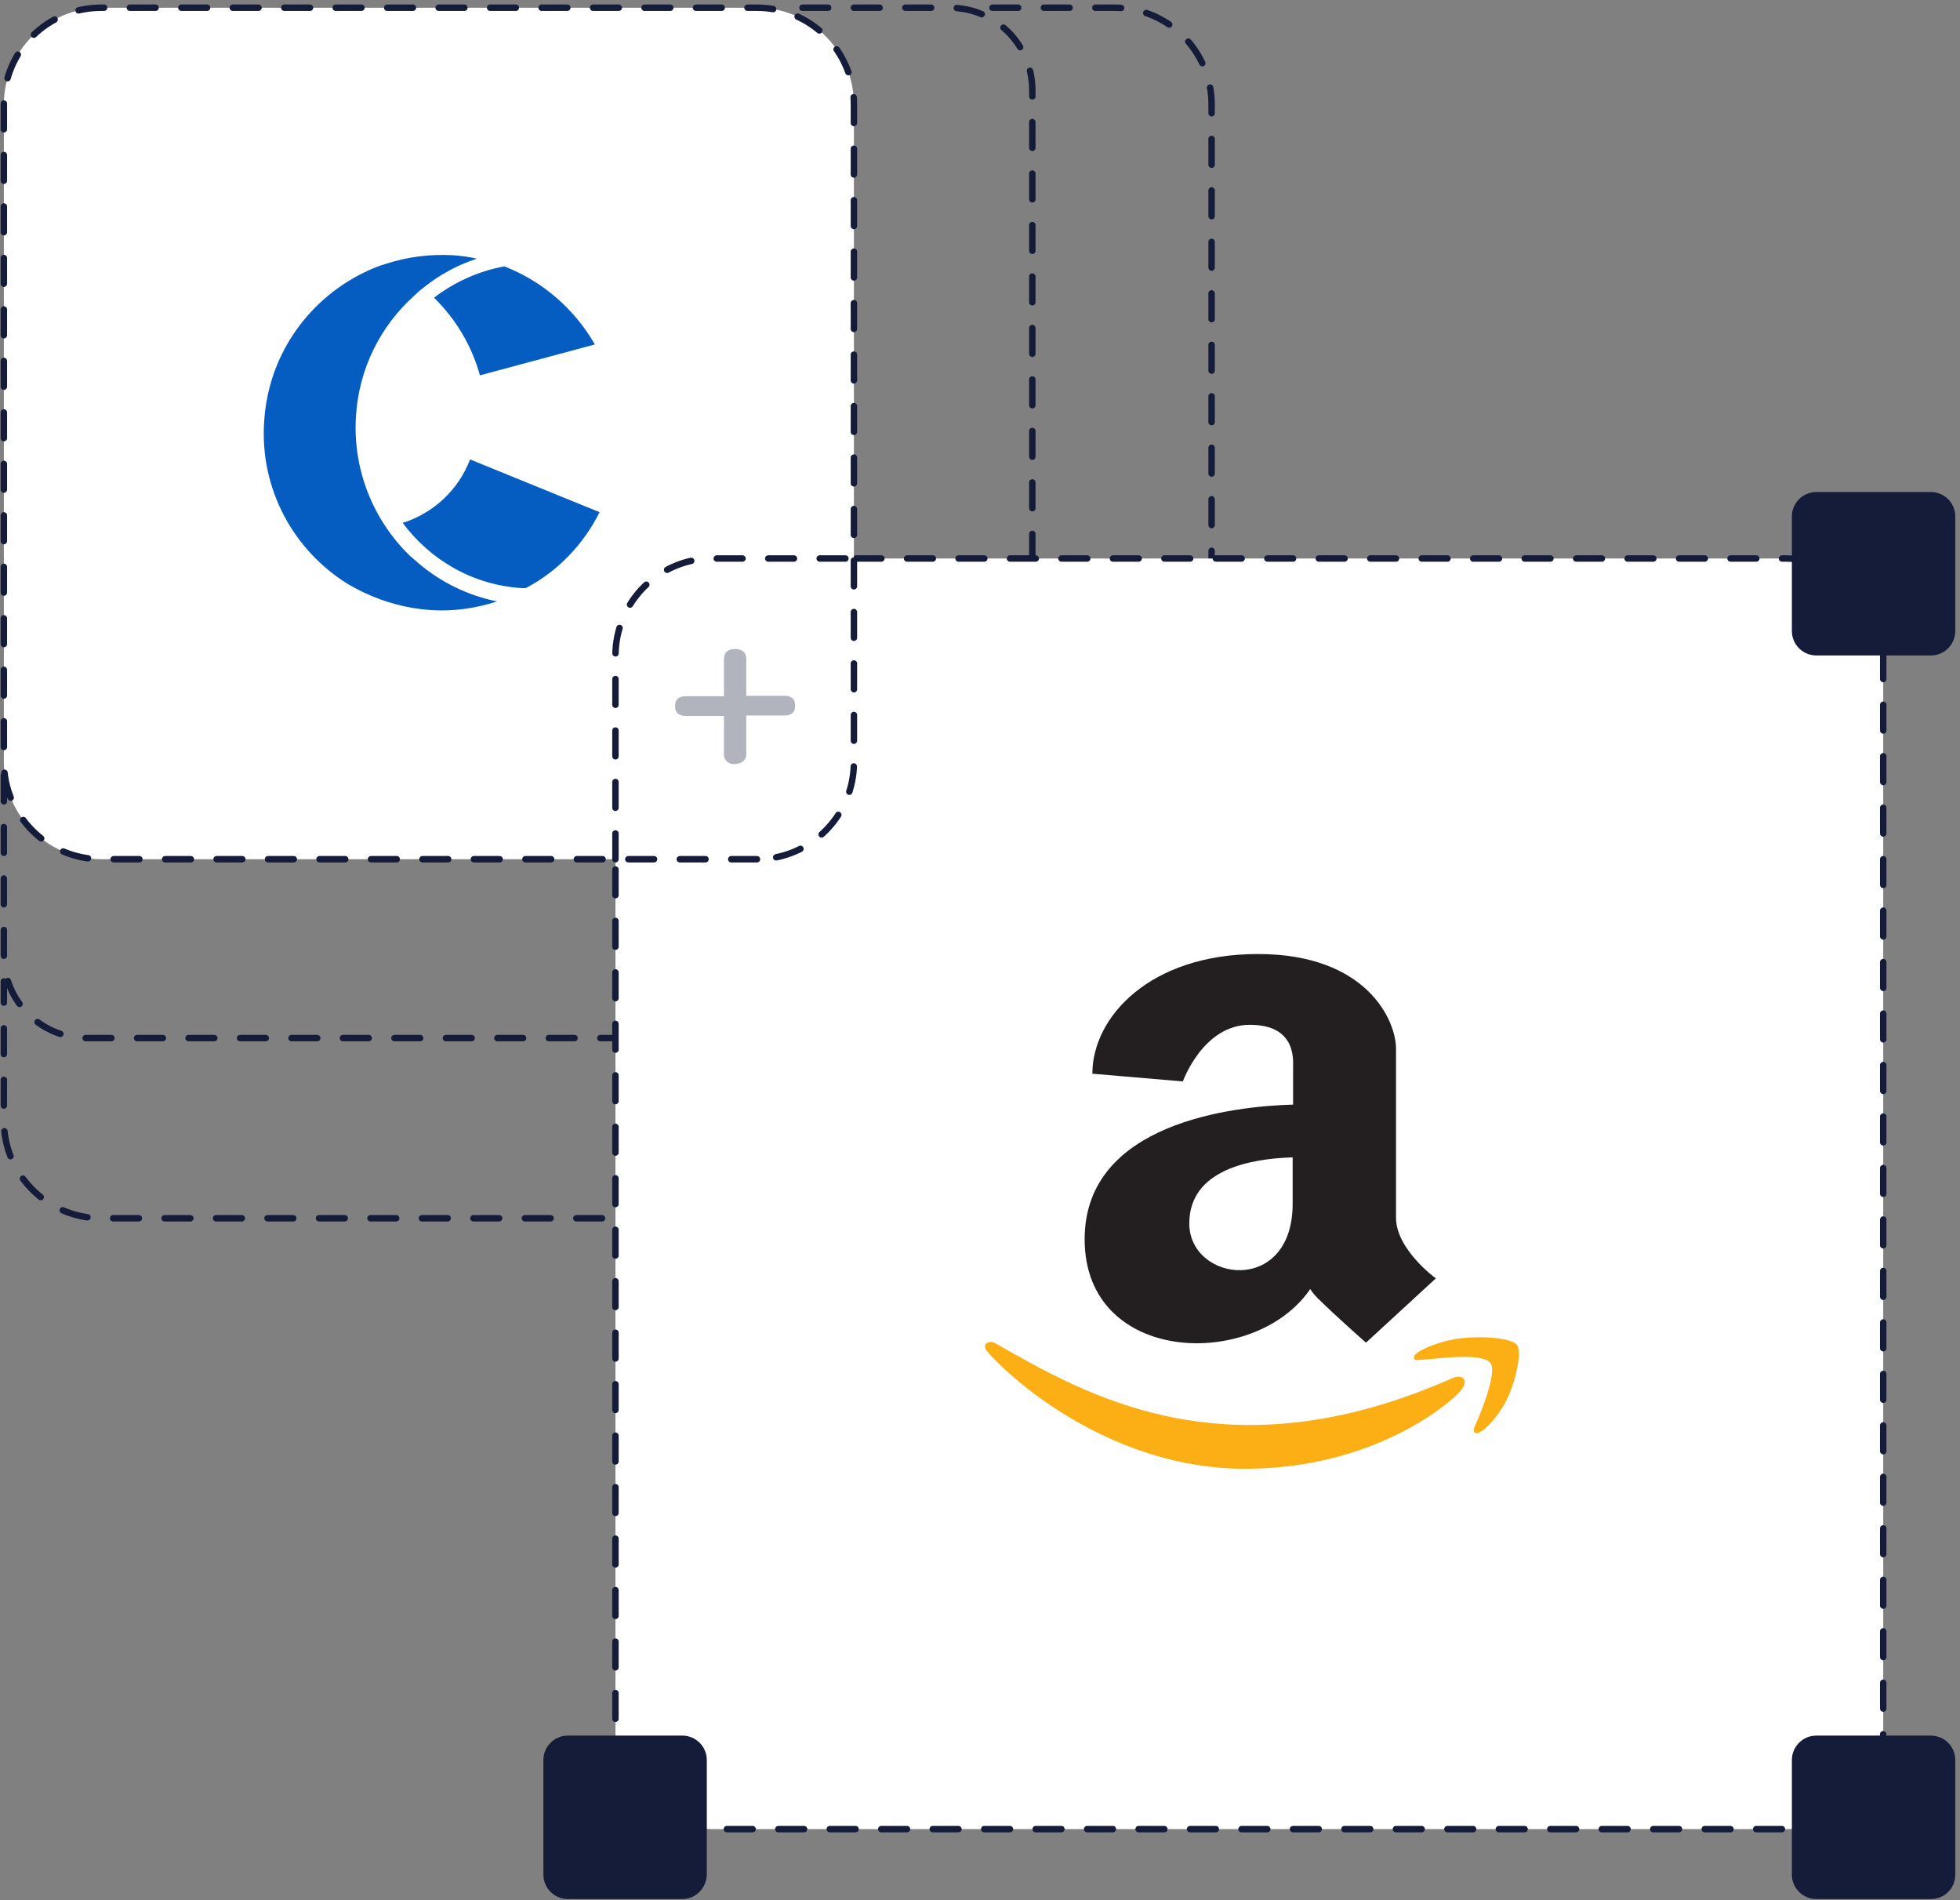 <?xml version="1.0" encoding="utf-8"?>
<!-- Generator: Adobe Illustrator 25.2.3, SVG Export Plug-In . SVG Version: 6.00 Build 0)  -->
<svg version="1.1" id="Layer_1" xmlns="http://www.w3.org/2000/svg" xmlns:xlink="http://www.w3.org/1999/xlink" x="0px" y="0px"
	 viewBox="0 0 457 443" style="enable-background:new 0 0 457 443;" xml:space="preserve">
<rect x="0" y="0" width="457" height="443" fill="#808080" stroke="none"/>
<style type="text/css">
	.st0{fill:none;stroke:#141C3A;stroke-width:1.5;stroke-linecap:round;stroke-linejoin:round;stroke-dasharray:6,6;}
	.st1{fill:#FFFFFF;stroke:#141C3A;stroke-width:1.5;stroke-linecap:round;stroke-linejoin:round;stroke-dasharray:6,6;}
	.st2{fill:#141C3A;}
	.st3{fill:#B1B3BD;}
	.st4{fill:#055DC2;}
	.st5{fill:#FBAF15;}
	.st6{fill:#231F20;}
</style>
<g>
	<path class="st0" d="M231.4,1.8h28.5c12.5,0,22.7,10.2,22.6,22.7l0,0v236.8c0,12.5-10.1,22.7-22.6,22.7l0,0H23.6
		c-12.5,0-22.7-10.2-22.7-22.7v-32.5"/>
	<path class="st0" d="M187.1,1.8h34.3c10.7,0,19.3,8.6,19.3,19.3l0,0v201.6c0,10.7-8.6,19.3-19.3,19.3l0,0H20.2
		c-10.7,0-19.3-8.6-19.3-19.3v-42.3"/>
	<path class="st1" d="M199.5,130.2h217c12.5,0,22.7,10.2,22.6,22.7l0,0v250.8c0,12.5-10.1,22.7-22.6,22.7l0,0H166.1
		c-12.5,0-22.7-10.2-22.6-22.7l0,0V200.3"/>
	<path class="st2" d="M450.2,152.8h-26.7c-3.1,0-5.7-2.5-5.7-5.7l0,0v-26.7c0-3.1,2.5-5.7,5.7-5.7l0,0h26.7c3.1,0,5.7,2.5,5.7,5.7
		l0,0v26.7C455.9,150.2,453.4,152.8,450.2,152.8L450.2,152.8z"/>
	<path class="st2" d="M450.2,442.7h-26.7c-3.1,0-5.7-2.5-5.7-5.7l0,0v-26.7c0-3.1,2.5-5.7,5.7-5.7l0,0h26.7c3.1,0,5.7,2.5,5.7,5.7
		l0,0V437C455.9,440.2,453.4,442.7,450.2,442.7L450.2,442.7z"/>
	<path class="st2" d="M159.1,442.7h-26.7c-3.1,0-5.7-2.5-5.7-5.7l0,0v-26.7c0-3.1,2.5-5.7,5.7-5.7l0,0h26.7c3.1,0,5.7,2.5,5.7,5.7
		l0,0V437C164.7,440.2,162.2,442.7,159.1,442.7L159.1,442.7z"/>
	<path class="st1" d="M176.5,200.3H23.6c-12.5,0-22.7-10.2-22.7-22.7V24.4c0-12.5,10.2-22.6,22.7-22.6l0,0h152.9
		c12.5,0,22.7,10.2,22.6,22.7l0,0v153.2C199.1,190.1,189,200.3,176.5,200.3L176.5,200.3z"/>
	<path class="st3" d="M171.4,178.1c-1.2,0.2-2.4-0.6-2.6-1.9c0-0.2,0-0.4,0-0.6v-8.7h-8.9c-1.7,0-2.5-0.8-2.5-2.3s0.8-2.3,2.5-2.3
		h8.9v-8.6c0-1.6,0.9-2.4,2.6-2.4s2.6,0.8,2.6,2.4v8.5h8.9c1.7,0,2.5,0.8,2.5,2.3s-0.8,2.3-2.5,2.3H174v8.7c0.2,1.2-0.7,2.4-2,2.5
		C171.8,178.1,171.6,178.1,171.4,178.1z"/>
	<g>
		<path class="st0" d="M143.5,200.3v-47.4c0-12.5,10.1-22.7,22.6-22.7l0,0h33.3"/>
	</g>
</g>
<g>
	<path class="st4" d="M97.7,131.4c5.1,4.3,11.3,7.4,18.2,8.8c-4.9,1.6-10.2,2.4-15.7,2c-5.4-0.4-10.5-1.8-15.2-4
		c-1.3-0.6-2.6-1.3-3.8-2c-12.7-7.8-20.7-22.2-19.6-38c1-16,10.9-29.1,24.4-35.2c1.3-0.6,2.6-1.1,4-1.5c4.9-1.6,10.1-2.3,15.6-2
		c1.9,0.1,3.8,0.4,5.6,0.8c-4.6,1.5-8.8,3.8-12.5,6.8c-0.8,0.6-1.6,1.3-2.3,2C88.8,76,83.7,85.8,83,97c-0.8,12.6,4.1,24.3,12.5,32.5
		C96.1,130,96.9,130.7,97.7,131.4z M111.9,87.5l26.8-7.2c-4.7-8.2-12.1-14.7-21.1-18.2c-6.1,1.1-11.7,3.7-16.4,7.3
		C106.3,74.4,110,80.6,111.9,87.5z M139.8,119.4l-30.2-12.3c-2.7,7.1-8.5,12.5-15.7,14.8c6.4,8.6,16.3,14.5,27.8,15.2
		c0.3,0,0.6,0,0.9,0C130,133.2,136,127,139.8,119.4z"/>
	<g>
		<path class="st5" d="M338.8,321.2c-52.9,23.5-85.8,3.8-106.8-8.1c-1.3-0.8-3.5,0.2-1.6,2.2c7,7.9,30,27.1,59.9,27.1
			c30,0,47.8-15.3,50.1-18C342.7,321.8,341.1,320.3,338.8,321.2z M353.7,313.5c-1.4-1.7-8.6-2.1-13.2-1.5
			c-4.6,0.5-11.4,3.1-10.8,4.7c0.3,0.6,0.9,0.3,4.1,0.1c3.1-0.3,11.9-1.3,13.7,0.9c1.8,2.3-2.8,13-3.6,14.7c-0.8,1.7,0.3,2.2,1.9,1
			c1.5-1.2,4.3-4.1,6.1-8.4C353.7,320.8,354.8,314.9,353.7,313.5z"/>
		<path class="st6" d="M325.5,283.9v-39.4c0-6.8-7-22.1-32.2-22.1s-38.6,14.7-38.6,27.9l21.1,1.8c0,0,4.7-13.2,15.6-13.2
			s10.1,8.2,10.1,10v8.6c-13.9,0.4-48.6,4.2-48.6,31.4c0,29.3,39.6,30.6,52.6,11.6c0.5,0.8,1.1,1.5,1.8,2.2
			c4.8,4.7,11.2,10.3,11.2,10.3l16.3-15C334.7,298,325.5,291.2,325.5,283.9z M277.3,285.2c0-12.6,14.4-15.1,24.1-15.4v10.8
			C301.4,302.1,277.3,298.9,277.3,285.2z"/>
	</g>
</g>
</svg>
